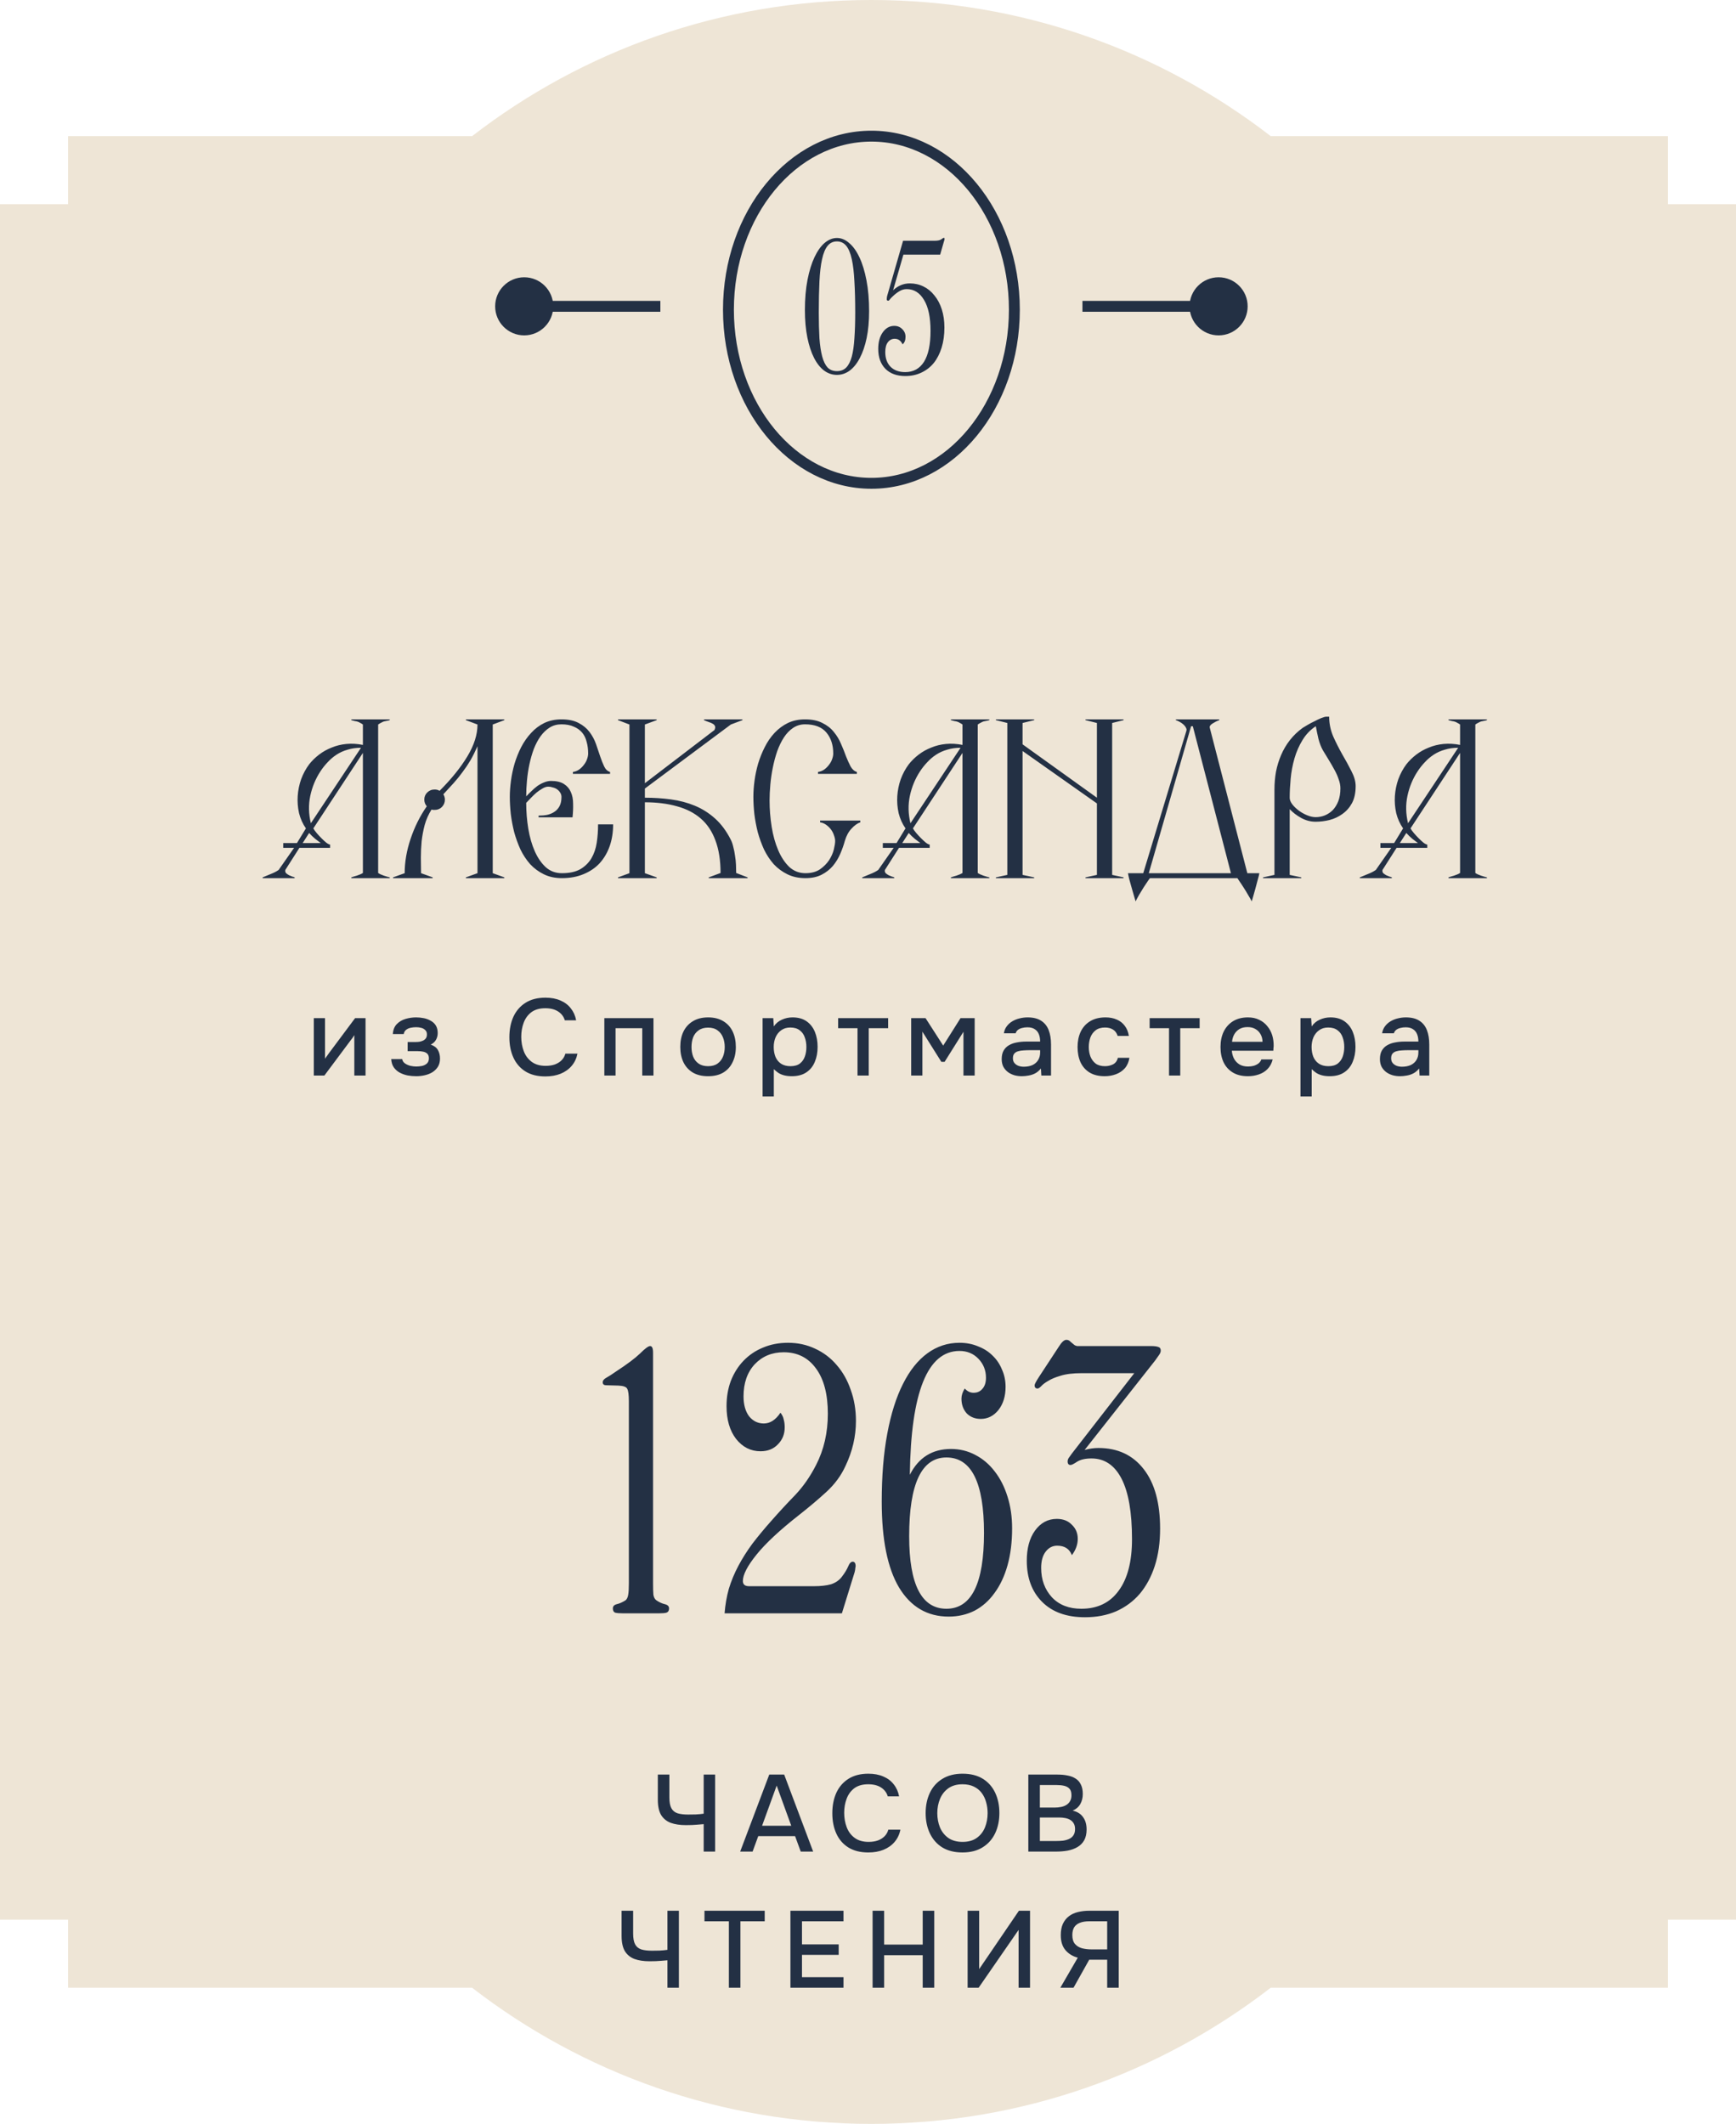 <?xml version="1.0" encoding="UTF-8"?> <svg xmlns="http://www.w3.org/2000/svg" width="255" height="312" viewBox="0 0 255 312" fill="none"><path d="M128 0C150.089 0 170.434 7.462 186.656 20H245V30H255V282H245V292H186.656C170.434 304.538 150.089 312 128 312C105.911 312 85.566 304.538 69.344 292H10V282H0V30H10V20H69.344C85.566 7.462 105.911 0 128 0Z" fill="#EEE5D6"></path><path d="M179 40.733C176.644 40.733 174.733 42.644 174.733 45C174.733 47.356 176.644 49.267 179 49.267C181.356 49.267 183.267 47.356 183.267 45C183.267 42.644 181.356 40.733 179 40.733ZM179 45L179 44.2L159 44.2L159 45L159 45.8L179 45.8L179 45Z" fill="#233044"></path><path d="M77 40.733C74.644 40.733 72.733 42.644 72.733 45C72.733 47.356 74.644 49.267 77 49.267C79.356 49.267 81.267 47.356 81.267 45C81.267 42.644 79.356 40.733 77 40.733ZM97 45L97 44.2L77 44.2L77 45L77 45.8L97 45.8L97 45Z" fill="#233044"></path><ellipse cx="128" cy="45.5" rx="21" ry="25.5" stroke="#233044" stroke-width="1.6"></ellipse><path d="M127.663 45.712C127.663 47.184 127.543 48.496 127.303 49.648C127.063 50.8 126.727 51.784 126.295 52.6C125.879 53.4 125.383 54.016 124.807 54.448C124.231 54.864 123.607 55.072 122.935 55.072C122.263 55.072 121.639 54.864 121.063 54.448C120.487 54.016 119.991 53.392 119.575 52.576C119.159 51.76 118.831 50.76 118.591 49.576C118.351 48.392 118.231 47.048 118.231 45.544C118.231 43.896 118.359 42.416 118.615 41.104C118.871 39.792 119.215 38.68 119.647 37.768C120.079 36.856 120.575 36.16 121.135 35.68C121.711 35.2 122.311 34.96 122.935 34.96C123.575 34.96 124.175 35.208 124.735 35.704C125.311 36.184 125.815 36.888 126.247 37.816C126.679 38.728 127.023 39.856 127.279 41.2C127.535 42.528 127.663 44.032 127.663 45.712ZM125.623 45.904C125.623 44.16 125.583 42.64 125.503 41.344C125.439 40.032 125.311 38.944 125.119 38.08C124.927 37.2 124.655 36.544 124.303 36.112C123.951 35.68 123.495 35.464 122.935 35.464C122.375 35.464 121.919 35.68 121.567 36.112C121.215 36.544 120.943 37.2 120.751 38.08C120.559 38.944 120.431 40.032 120.367 41.344C120.303 42.64 120.271 44.16 120.271 45.904C120.271 47.344 120.303 48.608 120.367 49.696C120.447 50.768 120.583 51.664 120.775 52.384C120.967 53.088 121.231 53.624 121.567 53.992C121.919 54.344 122.375 54.52 122.935 54.52C123.495 54.52 123.951 54.344 124.303 53.992C124.655 53.624 124.927 53.088 125.119 52.384C125.311 51.664 125.439 50.768 125.503 49.696C125.583 48.608 125.623 47.344 125.623 45.904ZM138.748 35.104C138.748 35.168 138.708 35.32 138.628 35.56L138.1 37.408H132.7L131.188 42.64C131.908 41.968 132.724 41.632 133.636 41.632C134.372 41.632 135.044 41.784 135.652 42.088C136.276 42.392 136.812 42.832 137.26 43.408C137.724 43.968 138.084 44.648 138.34 45.448C138.596 46.248 138.724 47.136 138.724 48.112C138.724 49.2 138.588 50.184 138.316 51.064C138.044 51.944 137.66 52.696 137.164 53.32C136.668 53.928 136.06 54.4 135.34 54.736C134.636 55.072 133.852 55.24 132.988 55.24C131.74 55.24 130.764 54.888 130.06 54.184C129.356 53.464 129.004 52.488 129.004 51.256C129.004 50.248 129.228 49.432 129.676 48.808C130.124 48.184 130.684 47.872 131.356 47.872C131.836 47.872 132.228 48.032 132.532 48.352C132.852 48.656 133.012 49.032 133.012 49.48C133.012 49.976 132.868 50.344 132.58 50.584C132.324 50.04 131.94 49.768 131.428 49.768C131.012 49.768 130.676 49.936 130.42 50.272C130.164 50.608 130.036 51.088 130.036 51.712C130.036 52.624 130.292 53.344 130.804 53.872C131.332 54.4 132.052 54.664 132.964 54.664C134.164 54.664 135.084 54.16 135.724 53.152C136.364 52.128 136.684 50.616 136.684 48.616C136.684 46.616 136.364 45.096 135.724 44.056C135.1 43 134.252 42.472 133.18 42.472C132.812 42.472 132.468 42.568 132.148 42.76C131.828 42.936 131.484 43.2 131.116 43.552C130.94 43.712 130.804 43.856 130.708 43.984C130.628 44.112 130.548 44.176 130.468 44.176C130.324 44.176 130.252 44.104 130.252 43.96C130.252 43.896 130.26 43.792 130.276 43.648C130.308 43.488 130.364 43.28 130.444 43.024L132.652 35.368H137.284C137.748 35.368 138.076 35.296 138.268 35.152C138.46 35.008 138.58 34.936 138.628 34.936C138.708 34.936 138.748 34.992 138.748 35.104Z" fill="#233044"></path><path d="M98.278 236.28C98.278 236.6 98.15 236.808 97.894 236.904C97.671 236.968 97.302 237 96.79 237H91.51C90.999 237 90.615 236.968 90.359 236.904C90.135 236.808 90.022 236.6 90.022 236.28C90.022 235.96 90.215 235.752 90.599 235.656C91.014 235.56 91.447 235.368 91.894 235.08C92.087 234.92 92.215 234.648 92.278 234.264C92.343 233.88 92.374 233.32 92.374 232.584V205.848C92.374 204.92 92.294 204.312 92.135 204.024C92.007 203.736 91.575 203.576 90.838 203.544L89.062 203.496C88.71 203.496 88.534 203.352 88.534 203.064C88.534 202.808 88.71 202.584 89.062 202.392C89.415 202.2 89.91 201.88 90.55 201.432C92.118 200.408 93.27 199.544 94.007 198.84C94.743 198.104 95.239 197.736 95.495 197.736C95.782 197.736 95.927 198.056 95.927 198.696V232.584C95.927 233.288 95.942 233.848 95.975 234.264C96.038 234.648 96.183 234.92 96.406 235.08C96.823 235.368 97.239 235.56 97.654 235.656C98.07 235.752 98.278 235.96 98.278 236.28ZM125.729 208.728C125.729 211 125.217 213.208 124.193 215.352C123.553 216.76 122.625 218.024 121.409 219.144C120.225 220.232 118.881 221.368 117.377 222.552C114.561 224.76 112.481 226.696 111.137 228.36C109.793 230.024 109.121 231.32 109.121 232.248C109.121 232.76 109.425 233.016 110.033 233.016H119.537C120.561 233.016 121.409 232.92 122.081 232.728C122.753 232.504 123.281 232.136 123.665 231.624C124.081 231.08 124.385 230.584 124.577 230.136C124.769 229.656 124.993 229.416 125.249 229.416C125.537 229.416 125.681 229.64 125.681 230.088C125.681 230.12 125.665 230.216 125.633 230.376C125.633 230.504 125.601 230.696 125.537 230.952L123.665 237H106.433C106.529 235.752 106.737 234.552 107.057 233.4C107.409 232.248 107.873 231.128 108.449 230.04C109.025 228.952 109.713 227.864 110.513 226.776C111.345 225.688 112.273 224.568 113.297 223.416C114.449 222.104 115.617 220.84 116.801 219.624C117.985 218.376 119.009 216.904 119.873 215.208C121.025 212.968 121.601 210.456 121.601 207.672C121.601 204.824 121.025 202.616 119.873 201.048C118.721 199.448 117.137 198.648 115.121 198.648C113.393 198.648 111.969 199.24 110.849 200.424C109.761 201.608 109.217 203.176 109.217 205.128C109.217 206.344 109.489 207.32 110.033 208.056C110.609 208.76 111.329 209.112 112.193 209.112C113.121 209.112 113.937 208.584 114.641 207.528C114.897 207.848 115.057 208.184 115.121 208.536C115.217 208.856 115.265 209.24 115.265 209.688C115.265 210.68 114.929 211.512 114.257 212.184C113.617 212.856 112.769 213.192 111.713 213.192C110.273 213.192 109.073 212.584 108.113 211.368C107.185 210.152 106.721 208.552 106.721 206.568C106.721 205.224 106.929 203.992 107.345 202.872C107.793 201.72 108.417 200.728 109.217 199.896C110.017 199.064 110.961 198.424 112.049 197.976C113.169 197.496 114.401 197.256 115.745 197.256C117.185 197.256 118.513 197.544 119.729 198.12C120.977 198.696 122.033 199.496 122.897 200.52C123.793 201.544 124.481 202.76 124.961 204.168C125.473 205.576 125.729 207.096 125.729 208.728ZM148.668 224.52C148.668 226.536 148.444 228.344 147.996 229.944C147.548 231.544 146.908 232.904 146.076 234.024C145.276 235.144 144.3 236.008 143.148 236.616C141.996 237.192 140.732 237.48 139.356 237.48C136.22 237.48 133.788 236.056 132.06 233.208C130.364 230.36 129.516 226.152 129.516 220.584C129.516 216.84 129.788 213.512 130.332 210.6C130.876 207.688 131.644 205.256 132.636 203.304C133.628 201.32 134.828 199.816 136.236 198.792C137.644 197.768 139.212 197.256 140.94 197.256C141.932 197.256 142.844 197.432 143.676 197.784C144.508 198.104 145.212 198.552 145.788 199.128C146.396 199.704 146.86 200.392 147.18 201.192C147.532 201.96 147.708 202.808 147.708 203.736C147.708 205.112 147.356 206.248 146.652 207.144C145.948 208.008 145.084 208.44 144.06 208.44C143.228 208.44 142.54 208.168 141.996 207.624C141.484 207.048 141.228 206.328 141.228 205.464C141.228 204.984 141.388 204.488 141.708 203.976C142.092 204.392 142.524 204.6 143.004 204.6C143.548 204.6 143.98 204.408 144.3 204.024C144.652 203.64 144.828 203.096 144.828 202.392C144.828 201.304 144.46 200.376 143.724 199.608C142.988 198.84 142.06 198.456 140.94 198.456C136.236 198.456 133.804 204.52 133.644 216.648C134.924 214.12 136.94 212.856 139.692 212.856C140.972 212.856 142.156 213.144 143.244 213.72C144.364 214.296 145.324 215.112 146.124 216.168C146.924 217.192 147.548 218.424 147.996 219.864C148.444 221.272 148.668 222.824 148.668 224.52ZM144.54 225.192C144.54 217.8 142.7 214.104 139.02 214.104C135.372 214.104 133.548 217.96 133.548 225.672C133.548 232.776 135.372 236.328 139.02 236.328C142.7 236.328 144.54 232.616 144.54 225.192ZM170.503 198.408C170.503 198.6 170.423 198.808 170.263 199.032C170.135 199.224 169.943 199.496 169.687 199.848L159.319 213C160.023 212.808 160.695 212.712 161.335 212.712C164.183 212.712 166.407 213.752 168.007 215.832C169.607 217.88 170.407 220.792 170.407 224.568C170.407 226.584 170.151 228.392 169.639 229.992C169.127 231.592 168.391 232.968 167.431 234.12C166.471 235.24 165.303 236.104 163.927 236.712C162.583 237.288 161.063 237.576 159.367 237.576C156.679 237.576 154.583 236.824 153.079 235.32C151.575 233.816 150.823 231.8 150.823 229.272C150.823 227.448 151.223 225.976 152.023 224.856C152.855 223.704 153.927 223.128 155.239 223.128C156.167 223.128 156.903 223.416 157.447 223.992C158.023 224.536 158.311 225.224 158.311 226.056C158.311 226.888 158.023 227.688 157.447 228.456C157.095 227.528 156.375 227.064 155.287 227.064C154.615 227.064 154.055 227.352 153.607 227.928C153.159 228.504 152.935 229.304 152.935 230.328C152.935 232.056 153.463 233.496 154.519 234.648C155.575 235.768 157.015 236.328 158.839 236.328C161.207 236.328 163.031 235.448 164.311 233.688C165.623 231.928 166.279 229.4 166.279 226.104C166.279 222.168 165.767 219.208 164.743 217.224C163.719 215.24 162.247 214.248 160.327 214.248C159.431 214.248 158.727 214.408 158.215 214.728C157.735 215.048 157.415 215.208 157.255 215.208C156.967 215.208 156.823 215.032 156.823 214.68C156.823 214.52 156.871 214.36 156.967 214.2C157.095 214.008 157.255 213.784 157.447 213.528L166.615 201.72H158.887C157.607 201.72 156.567 201.848 155.767 202.104C154.999 202.328 154.391 202.584 153.943 202.872C153.495 203.128 153.159 203.384 152.935 203.64C152.711 203.864 152.535 203.976 152.407 203.976C152.119 203.976 151.975 203.816 151.975 203.496C151.975 203.336 152.183 202.936 152.599 202.296L155.527 197.832C155.943 197.16 156.311 196.824 156.631 196.824C156.887 196.824 157.095 196.92 157.255 197.112C157.447 197.272 157.639 197.432 157.831 197.592C157.927 197.656 158.055 197.704 158.215 197.736C158.375 197.736 158.551 197.736 158.743 197.736H169.063C169.575 197.736 169.943 197.784 170.167 197.88C170.391 197.944 170.503 198.12 170.503 198.408Z" fill="#233044"></path><path d="M103.364 272V267.968C102.98 268 102.66 268.027 102.404 268.048C102.159 268.069 101.908 268.085 101.652 268.096C101.407 268.107 101.103 268.112 100.74 268.112C99.876 268.112 99.135 268 98.516 267.776C97.908 267.541 97.439 267.157 97.108 266.624C96.788 266.08 96.628 265.333 96.628 264.384V260.688H98.324V264.048C98.324 264.731 98.42 265.253 98.612 265.616C98.804 265.979 99.103 266.229 99.508 266.368C99.924 266.496 100.447 266.56 101.076 266.56C101.396 266.56 101.77 266.555 102.196 266.544C102.634 266.523 103.023 266.485 103.364 266.432V260.688H105.044V272H103.364ZM108.724 272L112.996 260.688H115.188L119.444 272H117.62L116.788 269.728H111.38L110.548 272H108.724ZM111.94 268.208H116.228L114.084 262.304L111.94 268.208ZM127.539 272.128C126.376 272.128 125.4 271.883 124.611 271.392C123.832 270.901 123.245 270.224 122.851 269.36C122.456 268.496 122.259 267.499 122.259 266.368C122.259 265.237 122.456 264.235 122.851 263.36C123.256 262.485 123.848 261.803 124.627 261.312C125.416 260.811 126.392 260.56 127.555 260.56C128.397 260.56 129.133 260.699 129.763 260.976C130.392 261.243 130.899 261.627 131.283 262.128C131.677 262.619 131.939 263.205 132.067 263.888H130.403C130.243 263.344 129.917 262.912 129.427 262.592C128.936 262.272 128.307 262.112 127.539 262.112C126.685 262.112 125.997 262.309 125.475 262.704C124.963 263.099 124.589 263.616 124.355 264.256C124.12 264.885 124.003 265.568 124.003 266.304C124.003 267.061 124.125 267.765 124.371 268.416C124.616 269.067 125.005 269.589 125.539 269.984C126.072 270.379 126.755 270.576 127.587 270.576C128.099 270.576 128.552 270.507 128.947 270.368C129.341 270.219 129.672 270.011 129.939 269.744C130.205 269.467 130.387 269.147 130.483 268.784H132.259C132.12 269.477 131.837 270.075 131.411 270.576C130.984 271.077 130.445 271.461 129.795 271.728C129.144 271.995 128.392 272.128 127.539 272.128ZM141.375 272.128C140.213 272.128 139.226 271.883 138.415 271.392C137.615 270.891 137.007 270.203 136.591 269.328C136.175 268.453 135.967 267.461 135.967 266.352C135.967 265.232 136.175 264.235 136.591 263.36C137.007 262.485 137.621 261.803 138.431 261.312C139.242 260.811 140.229 260.56 141.391 260.56C142.565 260.56 143.551 260.805 144.351 261.296C145.151 261.787 145.759 262.469 146.175 263.344C146.591 264.219 146.799 265.216 146.799 266.336C146.799 267.445 146.591 268.437 146.175 269.312C145.759 270.187 145.146 270.875 144.335 271.376C143.535 271.877 142.549 272.128 141.375 272.128ZM141.391 270.576C142.245 270.576 142.943 270.379 143.487 269.984C144.031 269.589 144.431 269.072 144.687 268.432C144.943 267.792 145.071 267.099 145.071 266.352C145.071 265.787 144.997 265.248 144.847 264.736C144.709 264.224 144.49 263.771 144.191 263.376C143.893 262.981 143.509 262.672 143.039 262.448C142.57 262.224 142.021 262.112 141.391 262.112C140.549 262.112 139.85 262.309 139.295 262.704C138.751 263.099 138.346 263.616 138.079 264.256C137.813 264.896 137.679 265.595 137.679 266.352C137.679 267.099 137.807 267.792 138.063 268.432C138.33 269.072 138.735 269.589 139.279 269.984C139.834 270.379 140.538 270.576 141.391 270.576ZM151.05 272V260.688H155.354C155.898 260.688 156.394 260.736 156.842 260.832C157.3 260.917 157.695 261.072 158.026 261.296C158.356 261.509 158.607 261.803 158.778 262.176C158.959 262.539 159.05 262.997 159.05 263.552C159.05 264.096 158.927 264.587 158.682 265.024C158.436 265.451 158.063 265.771 157.562 265.984C158.234 266.133 158.74 266.448 159.082 266.928C159.434 267.397 159.61 268.005 159.61 268.752C159.61 269.381 159.492 269.909 159.258 270.336C159.023 270.752 158.698 271.083 158.282 271.328C157.866 271.573 157.386 271.749 156.842 271.856C156.308 271.952 155.738 272 155.13 272H151.05ZM152.746 270.448H155.162C155.482 270.448 155.802 270.432 156.122 270.4C156.442 270.357 156.735 270.277 157.002 270.16C157.279 270.043 157.498 269.867 157.658 269.632C157.828 269.397 157.914 269.083 157.914 268.688C157.914 268.357 157.85 268.085 157.722 267.872C157.594 267.648 157.423 267.472 157.21 267.344C156.996 267.216 156.746 267.125 156.458 267.072C156.18 267.019 155.892 266.992 155.594 266.992H152.746V270.448ZM152.746 265.536H154.89C155.252 265.536 155.583 265.504 155.882 265.44C156.191 265.376 156.458 265.269 156.682 265.12C156.906 264.971 157.076 264.784 157.194 264.56C157.322 264.336 157.386 264.059 157.386 263.728C157.386 263.291 157.29 262.971 157.098 262.768C156.906 262.555 156.644 262.411 156.314 262.336C155.994 262.261 155.636 262.224 155.242 262.224H152.746V265.536ZM98.041 292V287.968C97.657 288 97.337 288.027 97.081 288.048C96.836 288.069 96.585 288.085 96.329 288.096C96.084 288.107 95.78 288.112 95.417 288.112C94.553 288.112 93.812 288 93.193 287.776C92.585 287.541 92.116 287.157 91.785 286.624C91.465 286.08 91.305 285.333 91.305 284.384V280.688H93.001V284.048C93.001 284.731 93.097 285.253 93.289 285.616C93.481 285.979 93.78 286.229 94.185 286.368C94.601 286.496 95.124 286.56 95.753 286.56C96.073 286.56 96.447 286.555 96.873 286.544C97.311 286.523 97.7 286.485 98.041 286.432V280.688H99.721V292H98.041ZM107.064 292V282.24H103.48V280.688H112.328V282.24H108.76V292H107.064ZM116.106 292V280.688H123.898V282.24H117.802V285.632H123.194V287.168H117.802V290.448H123.898V292H116.106ZM128.175 292V280.688H129.871V285.664H135.535V280.688H137.231V292H135.535V287.216H129.871V292H128.175ZM142.133 292V280.688H143.829V289.264L149.669 280.688H151.301V292H149.621V283.504L143.749 292H142.133ZM155.753 292L158.313 287.584C157.577 287.392 156.975 287.024 156.505 286.48C156.047 285.936 155.817 285.205 155.817 284.288C155.817 283.627 155.919 283.072 156.121 282.624C156.335 282.165 156.628 281.792 157.001 281.504C157.375 281.216 157.823 281.008 158.345 280.88C158.868 280.752 159.439 280.688 160.057 280.688H164.329V292H162.633V287.888H159.993L157.689 292H155.753ZM160.345 286.368H162.633V282.24H159.993C159.439 282.24 158.98 282.315 158.617 282.464C158.255 282.603 157.977 282.821 157.785 283.12C157.604 283.419 157.513 283.803 157.513 284.272C157.513 284.837 157.647 285.275 157.913 285.584C158.18 285.883 158.527 286.091 158.953 286.208C159.391 286.315 159.855 286.368 160.345 286.368Z" fill="#233044"></path><path d="M57.254 129H51.598V128.888C51.803 128.813 52.074 128.729 52.41 128.636C52.764 128.524 53.063 128.393 53.306 128.244V110.604L46.026 121.692C46.138 121.897 46.306 122.131 46.53 122.392C46.754 122.653 46.987 122.905 47.23 123.148C47.472 123.391 47.706 123.605 47.93 123.792C48.154 123.96 48.34 124.053 48.49 124.072V124.548H43.982L41.91 127.796C41.872 127.983 41.91 128.141 42.022 128.272C42.152 128.384 42.302 128.487 42.47 128.58C42.638 128.655 42.796 128.72 42.946 128.776C43.114 128.813 43.226 128.851 43.282 128.888V129H38.578V128.888C38.876 128.757 39.259 128.599 39.726 128.412C40.211 128.225 40.612 128.02 40.93 127.796L43.198 124.548H41.602V123.848H43.618L44.934 121.692C44.467 121.02 44.131 120.273 43.926 119.452C43.739 118.612 43.674 117.772 43.73 116.932C43.786 116.092 43.954 115.271 44.234 114.468C44.532 113.665 44.924 112.937 45.41 112.284C45.82 111.761 46.306 111.285 46.866 110.856C47.426 110.427 48.042 110.081 48.714 109.82C49.386 109.54 50.104 109.363 50.87 109.288C51.654 109.213 52.466 109.26 53.306 109.428V106.432C53.156 106.32 53.016 106.236 52.886 106.18C52.774 106.105 52.652 106.049 52.522 106.012C52.41 105.975 52.279 105.947 52.13 105.928C51.98 105.891 51.803 105.844 51.598 105.788V105.676H57.254V105.788C57.067 105.844 56.908 105.881 56.778 105.9C56.647 105.919 56.516 105.947 56.386 105.984C56.274 106.021 56.152 106.077 56.022 106.152C55.891 106.208 55.732 106.301 55.546 106.432V128.244C55.77 128.393 56.05 128.524 56.386 128.636C56.722 128.748 57.011 128.832 57.254 128.888V129ZM53.026 109.848C52.316 109.848 51.663 109.941 51.066 110.128C50.468 110.296 49.927 110.539 49.442 110.856C48.956 111.173 48.518 111.547 48.126 111.976C47.734 112.387 47.379 112.835 47.062 113.32C46.352 114.403 45.858 115.597 45.578 116.904C45.298 118.211 45.326 119.555 45.662 120.936L53.026 109.848ZM47.118 123.848C46.912 123.699 46.642 123.493 46.306 123.232C45.97 122.952 45.671 122.663 45.41 122.364L44.458 123.848H47.118ZM74.086 129H68.43V128.888L70.138 128.272V109.624C69.802 110.389 69.457 111.08 69.102 111.696C68.748 112.293 68.365 112.863 67.954 113.404C67.562 113.945 67.133 114.477 66.666 115C66.2 115.523 65.686 116.083 65.126 116.68C65.276 116.941 65.35 117.203 65.35 117.464C65.35 117.893 65.201 118.257 64.902 118.556C64.622 118.836 64.268 118.976 63.838 118.976C63.745 118.976 63.661 118.976 63.586 118.976C63.53 118.957 63.465 118.939 63.39 118.92C62.942 119.629 62.606 120.385 62.382 121.188C62.177 121.972 62.028 122.765 61.934 123.568C61.86 124.371 61.822 125.173 61.822 125.976C61.841 126.779 61.85 127.544 61.85 128.272L63.558 128.888V129H57.734V128.888L59.442 128.272C59.442 126.629 59.732 124.949 60.31 123.232C60.889 121.496 61.682 119.9 62.69 118.444C62.448 118.164 62.326 117.837 62.326 117.464C62.326 117.053 62.466 116.708 62.746 116.428C63.045 116.129 63.409 115.98 63.838 115.98C64.137 115.98 64.38 116.045 64.566 116.176C66.302 114.44 67.665 112.751 68.654 111.108C69.644 109.465 70.138 107.907 70.138 106.432L68.43 105.788V105.676H74.086V105.788L72.378 106.432V128.272L74.086 128.888V129ZM90.062 121.104C90.062 122.261 89.894 123.325 89.558 124.296C89.222 125.248 88.737 126.079 88.102 126.788C87.468 127.479 86.674 128.02 85.722 128.412C84.789 128.804 83.725 129 82.53 129C81.541 129 80.663 128.813 79.898 128.44C79.133 128.067 78.461 127.572 77.882 126.956C77.322 126.321 76.846 125.603 76.454 124.8C76.081 123.979 75.773 123.129 75.53 122.252C75.306 121.356 75.138 120.46 75.026 119.564C74.933 118.668 74.886 117.828 74.886 117.044C74.886 116.316 74.942 115.532 75.054 114.692C75.166 113.852 75.344 113.012 75.586 112.172C75.847 111.313 76.174 110.501 76.566 109.736C76.977 108.952 77.462 108.261 78.022 107.664C78.582 107.048 79.226 106.563 79.954 106.208C80.701 105.853 81.541 105.676 82.474 105.676C83.501 105.676 84.341 105.853 84.994 106.208C85.647 106.544 86.18 106.983 86.59 107.524C87.001 108.065 87.318 108.653 87.542 109.288C87.766 109.923 87.972 110.529 88.158 111.108C88.345 111.668 88.541 112.163 88.746 112.592C88.951 113.021 89.241 113.292 89.614 113.404V113.684H84.154V113.404C84.509 113.348 84.817 113.227 85.078 113.04C85.358 112.835 85.591 112.601 85.778 112.34C85.984 112.079 86.133 111.808 86.226 111.528C86.338 111.229 86.394 110.949 86.394 110.688C86.394 110.072 86.32 109.503 86.17 108.98C86.04 108.439 85.816 107.981 85.498 107.608C85.181 107.235 84.77 106.945 84.266 106.74C83.781 106.516 83.183 106.404 82.474 106.404C81.821 106.404 81.242 106.563 80.738 106.88C80.234 107.197 79.786 107.627 79.394 108.168C79.021 108.691 78.694 109.307 78.414 110.016C78.153 110.725 77.938 111.472 77.77 112.256C77.602 113.04 77.481 113.843 77.406 114.664C77.332 115.467 77.294 116.241 77.294 116.988C77.518 116.745 77.77 116.493 78.05 116.232C78.33 115.952 78.62 115.7 78.918 115.476C79.236 115.252 79.562 115.075 79.898 114.944C80.253 114.795 80.598 114.72 80.934 114.72C81.737 114.72 82.371 114.869 82.838 115.168C83.305 115.467 83.641 115.859 83.846 116.344C84.07 116.829 84.182 117.399 84.182 118.052C84.201 118.705 84.173 119.377 84.098 120.068H79.114V119.816C79.562 119.816 79.982 119.779 80.374 119.704C80.785 119.611 81.139 119.461 81.438 119.256C81.755 119.051 82.007 118.771 82.194 118.416C82.381 118.061 82.474 117.613 82.474 117.072C82.474 116.829 82.409 116.615 82.278 116.428C82.166 116.241 82.017 116.083 81.83 115.952C81.644 115.821 81.429 115.728 81.186 115.672C80.962 115.597 80.748 115.56 80.542 115.56C80.262 115.56 79.973 115.653 79.674 115.84C79.376 116.008 79.077 116.213 78.778 116.456C78.498 116.699 78.228 116.96 77.966 117.24C77.705 117.52 77.481 117.753 77.294 117.94C77.294 119.228 77.397 120.497 77.602 121.748C77.808 122.98 78.125 124.081 78.554 125.052C78.984 126.023 79.525 126.807 80.178 127.404C80.832 127.983 81.615 128.272 82.53 128.272C83.65 128.272 84.555 128.076 85.246 127.684C85.937 127.273 86.478 126.741 86.87 126.088C87.262 125.416 87.523 124.651 87.654 123.792C87.785 122.933 87.85 122.037 87.85 121.104H90.062ZM109.817 129H104.105V128.888L105.841 128.244C105.841 126.377 105.589 124.781 105.085 123.456C104.599 122.131 103.881 121.057 102.929 120.236C101.977 119.415 100.81 118.817 99.429 118.444C98.047 118.052 96.479 117.856 94.725 117.856V128.272L96.461 128.888V129H90.777V128.888L92.457 128.272V106.432L90.777 105.788V105.676H96.461V105.788L94.725 106.432V115.056L104.945 107.244C105.057 107.001 105.085 106.815 105.029 106.684C104.973 106.535 104.861 106.413 104.693 106.32C104.543 106.227 104.347 106.143 104.105 106.068C103.881 105.993 103.647 105.9 103.405 105.788V105.676H109.061V105.788L107.353 106.432L94.725 115.84V117.184C96.05 117.184 97.329 117.268 98.561 117.436C99.811 117.604 100.978 117.912 102.061 118.36C103.143 118.808 104.133 119.433 105.029 120.236C105.925 121.039 106.69 122.065 107.325 123.316C107.493 123.633 107.623 124.007 107.717 124.436C107.829 124.847 107.913 125.276 107.969 125.724C108.043 126.153 108.09 126.592 108.109 127.04C108.127 127.469 108.137 127.871 108.137 128.244L109.817 128.888V129ZM126.371 120.796C125.942 120.945 125.512 121.253 125.083 121.72C124.654 122.168 124.327 122.765 124.103 123.512C123.935 124.128 123.711 124.763 123.431 125.416C123.151 126.069 122.787 126.667 122.339 127.208C121.891 127.731 121.34 128.16 120.687 128.496C120.034 128.832 119.24 129 118.307 129C117.318 129 116.44 128.813 115.675 128.44C114.91 128.067 114.238 127.572 113.659 126.956C113.099 126.321 112.623 125.603 112.231 124.8C111.858 123.979 111.55 123.129 111.307 122.252C111.083 121.356 110.915 120.46 110.803 119.564C110.71 118.668 110.663 117.828 110.663 117.044C110.663 116.316 110.719 115.532 110.831 114.692C110.943 113.852 111.12 113.012 111.363 112.172C111.624 111.313 111.951 110.501 112.343 109.736C112.735 108.952 113.211 108.261 113.771 107.664C114.35 107.048 115.003 106.563 115.731 106.208C116.478 105.853 117.318 105.676 118.251 105.676C119.278 105.676 120.127 105.853 120.799 106.208C121.49 106.544 122.05 106.983 122.479 107.524C122.927 108.065 123.282 108.653 123.543 109.288C123.823 109.923 124.066 110.529 124.271 111.108C124.495 111.668 124.719 112.163 124.943 112.592C125.186 113.021 125.494 113.292 125.867 113.404V113.684H120.155V113.404C120.51 113.348 120.818 113.227 121.079 113.04C121.359 112.835 121.592 112.601 121.779 112.34C121.984 112.079 122.134 111.808 122.227 111.528C122.339 111.229 122.395 110.949 122.395 110.688C122.395 109.437 122.059 108.411 121.387 107.608C120.715 106.805 119.67 106.404 118.251 106.404C117.598 106.404 117.01 106.581 116.487 106.936C115.983 107.272 115.535 107.739 115.143 108.336C114.77 108.915 114.443 109.587 114.163 110.352C113.902 111.117 113.687 111.92 113.519 112.76C113.351 113.581 113.23 114.412 113.155 115.252C113.08 116.092 113.043 116.876 113.043 117.604C113.043 118.892 113.146 120.18 113.351 121.468C113.556 122.737 113.874 123.876 114.303 124.884C114.732 125.892 115.274 126.713 115.927 127.348C116.599 127.964 117.392 128.272 118.307 128.272C119.166 128.272 119.875 128.085 120.435 127.712C120.995 127.32 121.443 126.872 121.779 126.368C122.115 125.845 122.348 125.323 122.479 124.8C122.61 124.259 122.675 123.839 122.675 123.54C122.675 123.297 122.619 123.027 122.507 122.728C122.414 122.429 122.274 122.149 122.087 121.888C121.9 121.627 121.667 121.393 121.387 121.188C121.107 120.983 120.799 120.852 120.463 120.796V120.544H126.371V120.796ZM145.328 129H139.672V128.888C139.877 128.813 140.148 128.729 140.484 128.636C140.838 128.524 141.137 128.393 141.38 128.244V110.604L134.1 121.692C134.212 121.897 134.38 122.131 134.604 122.392C134.828 122.653 135.061 122.905 135.304 123.148C135.546 123.391 135.78 123.605 136.004 123.792C136.228 123.96 136.414 124.053 136.564 124.072V124.548H132.056L129.984 127.796C129.946 127.983 129.984 128.141 130.096 128.272C130.226 128.384 130.376 128.487 130.544 128.58C130.712 128.655 130.87 128.72 131.02 128.776C131.188 128.813 131.3 128.851 131.356 128.888V129H126.652V128.888C126.95 128.757 127.333 128.599 127.8 128.412C128.285 128.225 128.686 128.02 129.004 127.796L131.272 124.548H129.676V123.848H131.692L133.008 121.692C132.541 121.02 132.205 120.273 132 119.452C131.813 118.612 131.748 117.772 131.804 116.932C131.86 116.092 132.028 115.271 132.308 114.468C132.606 113.665 132.998 112.937 133.484 112.284C133.894 111.761 134.38 111.285 134.94 110.856C135.5 110.427 136.116 110.081 136.788 109.82C137.46 109.54 138.178 109.363 138.944 109.288C139.728 109.213 140.54 109.26 141.38 109.428V106.432C141.23 106.32 141.09 106.236 140.96 106.18C140.848 106.105 140.726 106.049 140.596 106.012C140.484 105.975 140.353 105.947 140.204 105.928C140.054 105.891 139.877 105.844 139.672 105.788V105.676H145.328V105.788C145.141 105.844 144.982 105.881 144.852 105.9C144.721 105.919 144.59 105.947 144.46 105.984C144.348 106.021 144.226 106.077 144.096 106.152C143.965 106.208 143.806 106.301 143.62 106.432V128.244C143.844 128.393 144.124 128.524 144.46 128.636C144.796 128.748 145.085 128.832 145.328 128.888V129ZM141.1 109.848C140.39 109.848 139.737 109.941 139.14 110.128C138.542 110.296 138.001 110.539 137.516 110.856C137.03 111.173 136.592 111.547 136.2 111.976C135.808 112.387 135.453 112.835 135.136 113.32C134.426 114.403 133.932 115.597 133.652 116.904C133.372 118.211 133.4 119.555 133.736 120.936L141.1 109.848ZM135.192 123.848C134.986 123.699 134.716 123.493 134.38 123.232C134.044 122.952 133.745 122.663 133.484 122.364L132.532 123.848H135.192ZM165.045 129H159.445V128.888L161.125 128.524V118.024L150.205 110.324V128.524L151.913 128.888V129H146.285V128.888L147.965 128.524V106.208L146.285 105.788V105.676H151.913V105.788L150.205 106.208V109.344L161.125 117.184V106.208L159.445 105.788V105.676H165.045V105.788L163.365 106.208V128.524L165.045 128.888V129ZM184.983 128.272C184.965 128.44 184.89 128.748 184.759 129.196C184.647 129.644 184.526 130.101 184.395 130.568C184.265 131.053 184.143 131.483 184.031 131.856C183.919 132.229 183.863 132.416 183.863 132.416C183.751 132.173 183.574 131.856 183.331 131.464C183.107 131.072 182.874 130.689 182.631 130.316C182.407 129.961 182.202 129.653 182.015 129.392C181.847 129.131 181.763 129 181.763 129H168.911C168.911 129 168.818 129.131 168.631 129.392C168.463 129.653 168.258 129.961 168.015 130.316C167.791 130.689 167.558 131.072 167.315 131.464C167.091 131.856 166.923 132.173 166.811 132.416C166.811 132.416 166.755 132.229 166.643 131.856C166.531 131.501 166.41 131.081 166.279 130.596C166.149 130.129 166.018 129.663 165.887 129.196C165.775 128.748 165.71 128.44 165.691 128.272H167.931L174.259 107.384C174.315 107.216 174.297 107.057 174.203 106.908C174.129 106.74 174.007 106.581 173.839 106.432C173.671 106.283 173.485 106.152 173.279 106.04C173.074 105.928 172.887 105.844 172.719 105.788V105.676H179.103V105.788C178.749 105.919 178.413 106.087 178.095 106.292C177.778 106.497 177.647 106.703 177.703 106.908L183.219 128.272H184.983ZM180.811 128.272L175.211 106.684H174.959L168.743 128.272H180.811ZM199.131 115.476C199.131 116.465 198.954 117.296 198.599 117.968C198.244 118.621 197.778 119.153 197.199 119.564C196.639 119.975 196.004 120.273 195.295 120.46C194.604 120.628 193.923 120.712 193.251 120.712C192.504 120.712 191.795 120.525 191.123 120.152C190.451 119.779 189.891 119.349 189.443 118.864V128.524L191.151 128.888V129H185.523V128.888L187.203 128.524V115.98C187.203 115.103 187.278 114.235 187.427 113.376C187.595 112.517 187.847 111.696 188.183 110.912C188.519 110.128 188.948 109.4 189.471 108.728C190.012 108.037 190.647 107.431 191.375 106.908C191.524 106.815 191.758 106.675 192.075 106.488C192.392 106.301 192.728 106.124 193.083 105.956C193.438 105.769 193.774 105.611 194.091 105.48C194.427 105.349 194.67 105.284 194.819 105.284H195.239C195.239 106.273 195.435 107.235 195.827 108.168C196.238 109.083 196.686 109.969 197.171 110.828C197.675 111.687 198.123 112.508 198.515 113.292C198.926 114.076 199.131 114.804 199.131 115.476ZM196.891 115.812C196.891 115.383 196.807 114.944 196.639 114.496C196.49 114.029 196.284 113.563 196.023 113.096C195.762 112.611 195.482 112.125 195.183 111.64C194.884 111.155 194.595 110.679 194.315 110.212C194.054 109.745 193.839 109.195 193.671 108.56C193.522 107.907 193.391 107.281 193.279 106.684C192.476 107.207 191.823 107.888 191.319 108.728C190.815 109.549 190.423 110.445 190.143 111.416C189.863 112.387 189.676 113.385 189.583 114.412C189.49 115.42 189.443 116.353 189.443 117.212C189.443 117.492 189.564 117.8 189.807 118.136C190.068 118.472 190.386 118.78 190.759 119.06C191.132 119.34 191.543 119.573 191.991 119.76C192.439 119.947 192.859 120.04 193.251 120.04C193.718 120.04 194.166 119.956 194.595 119.788C195.043 119.601 195.435 119.34 195.771 119.004C196.107 118.649 196.378 118.211 196.583 117.688C196.788 117.147 196.891 116.521 196.891 115.812ZM218.418 129H212.762V128.888C212.967 128.813 213.238 128.729 213.574 128.636C213.928 128.524 214.227 128.393 214.47 128.244V110.604L207.19 121.692C207.302 121.897 207.47 122.131 207.694 122.392C207.918 122.653 208.151 122.905 208.394 123.148C208.636 123.391 208.87 123.605 209.094 123.792C209.318 123.96 209.504 124.053 209.654 124.072V124.548H205.146L203.074 127.796C203.036 127.983 203.074 128.141 203.186 128.272C203.316 128.384 203.466 128.487 203.634 128.58C203.802 128.655 203.96 128.72 204.11 128.776C204.278 128.813 204.39 128.851 204.446 128.888V129H199.742V128.888C200.04 128.757 200.423 128.599 200.89 128.412C201.375 128.225 201.776 128.02 202.094 127.796L204.362 124.548H202.766V123.848H204.782L206.098 121.692C205.631 121.02 205.295 120.273 205.09 119.452C204.903 118.612 204.838 117.772 204.894 116.932C204.95 116.092 205.118 115.271 205.398 114.468C205.696 113.665 206.088 112.937 206.574 112.284C206.984 111.761 207.47 111.285 208.03 110.856C208.59 110.427 209.206 110.081 209.878 109.82C210.55 109.54 211.268 109.363 212.034 109.288C212.818 109.213 213.63 109.26 214.47 109.428V106.432C214.32 106.32 214.18 106.236 214.05 106.18C213.938 106.105 213.816 106.049 213.686 106.012C213.574 105.975 213.443 105.947 213.294 105.928C213.144 105.891 212.967 105.844 212.762 105.788V105.676H218.418V105.788C218.231 105.844 218.072 105.881 217.942 105.9C217.811 105.919 217.68 105.947 217.55 105.984C217.438 106.021 217.316 106.077 217.186 106.152C217.055 106.208 216.896 106.301 216.71 106.432V128.244C216.934 128.393 217.214 128.524 217.55 128.636C217.886 128.748 218.175 128.832 218.418 128.888V129ZM214.19 109.848C213.48 109.848 212.827 109.941 212.23 110.128C211.632 110.296 211.091 110.539 210.606 110.856C210.12 111.173 209.682 111.547 209.29 111.976C208.898 112.387 208.543 112.835 208.226 113.32C207.516 114.403 207.022 115.597 206.742 116.904C206.462 118.211 206.49 119.555 206.826 120.936L214.19 109.848ZM208.282 123.848C208.076 123.699 207.806 123.493 207.47 123.232C207.134 122.952 206.835 122.663 206.574 122.364L205.622 123.848H208.282Z" fill="#233044"></path><path d="M46.094 158V149.568H47.742V155.536C47.816 155.408 47.912 155.269 48.03 155.12C48.147 154.96 48.238 154.832 48.302 154.736L52.158 149.568H53.694V158H52.046V152.064C51.96 152.203 51.87 152.341 51.774 152.48C51.678 152.608 51.587 152.725 51.502 152.832L47.646 158H46.094ZM61.143 158.096C60.716 158.096 60.295 158.059 59.879 157.984C59.463 157.899 59.074 157.76 58.711 157.568C58.359 157.376 58.071 157.12 57.847 156.8C57.623 156.48 57.495 156.075 57.463 155.584H59.079C59.122 155.851 59.26 156.064 59.495 156.224C59.73 156.384 59.996 156.501 60.295 156.576C60.594 156.64 60.871 156.672 61.127 156.672C61.404 156.672 61.687 156.645 61.975 156.592C62.263 156.528 62.503 156.411 62.695 156.24C62.898 156.059 62.999 155.803 62.999 155.472C62.999 155.173 62.924 154.949 62.775 154.8C62.626 154.651 62.428 154.549 62.183 154.496C61.938 154.443 61.666 154.416 61.367 154.416H59.879V153.072H61.079C61.282 153.072 61.479 153.056 61.671 153.024C61.863 152.981 62.034 152.923 62.183 152.848C62.343 152.763 62.471 152.651 62.567 152.512C62.663 152.363 62.711 152.176 62.711 151.952C62.711 151.685 62.631 151.477 62.471 151.328C62.322 151.168 62.124 151.056 61.879 150.992C61.634 150.928 61.383 150.896 61.127 150.896C60.871 150.896 60.61 150.923 60.343 150.976C60.076 151.029 59.847 151.131 59.655 151.28C59.463 151.429 59.346 151.637 59.303 151.904H57.703C57.746 151.285 57.938 150.8 58.279 150.448C58.631 150.085 59.063 149.829 59.575 149.68C60.087 149.531 60.599 149.456 61.111 149.456C61.495 149.456 61.874 149.493 62.247 149.568C62.62 149.643 62.962 149.771 63.271 149.952C63.591 150.123 63.842 150.357 64.023 150.656C64.204 150.955 64.295 151.323 64.295 151.76C64.295 152.123 64.21 152.453 64.039 152.752C63.879 153.04 63.623 153.275 63.271 153.456C63.772 153.627 64.124 153.893 64.327 154.256C64.53 154.608 64.631 155.024 64.631 155.504C64.631 155.973 64.53 156.373 64.327 156.704C64.124 157.024 63.858 157.291 63.527 157.504C63.196 157.707 62.823 157.856 62.407 157.952C61.991 158.048 61.57 158.096 61.143 158.096ZM80.102 158.128C78.939 158.128 77.963 157.883 77.174 157.392C76.395 156.901 75.809 156.224 75.414 155.36C75.019 154.496 74.822 153.499 74.822 152.368C74.822 151.237 75.019 150.235 75.414 149.36C75.82 148.485 76.412 147.803 77.19 147.312C77.98 146.811 78.956 146.56 80.118 146.56C80.961 146.56 81.697 146.699 82.326 146.976C82.956 147.243 83.462 147.627 83.846 148.128C84.241 148.619 84.502 149.205 84.63 149.888H82.966C82.806 149.344 82.481 148.912 81.99 148.592C81.499 148.272 80.87 148.112 80.102 148.112C79.249 148.112 78.561 148.309 78.038 148.704C77.526 149.099 77.153 149.616 76.918 150.256C76.683 150.885 76.566 151.568 76.566 152.304C76.566 153.061 76.689 153.765 76.934 154.416C77.18 155.067 77.569 155.589 78.102 155.984C78.635 156.379 79.318 156.576 80.15 156.576C80.662 156.576 81.115 156.507 81.51 156.368C81.905 156.219 82.236 156.011 82.502 155.744C82.769 155.467 82.95 155.147 83.046 154.784H84.822C84.683 155.477 84.401 156.075 83.974 156.576C83.547 157.077 83.009 157.461 82.358 157.728C81.707 157.995 80.956 158.128 80.102 158.128ZM88.772 158V149.568H95.988V158H94.34V151.04H90.42V158H88.772ZM104.007 158.096C103.132 158.096 102.391 157.92 101.783 157.568C101.175 157.205 100.711 156.699 100.391 156.048C100.081 155.397 99.927 154.645 99.927 153.792C99.927 152.928 100.081 152.176 100.391 151.536C100.711 150.885 101.175 150.379 101.783 150.016C102.391 149.643 103.137 149.456 104.023 149.456C104.897 149.456 105.639 149.643 106.247 150.016C106.855 150.379 107.313 150.885 107.623 151.536C107.932 152.187 108.087 152.944 108.087 153.808C108.087 154.651 107.927 155.397 107.607 156.048C107.297 156.699 106.839 157.205 106.231 157.568C105.633 157.92 104.892 158.096 104.007 158.096ZM104.007 156.624C104.583 156.624 105.047 156.496 105.399 156.24C105.761 155.984 106.028 155.643 106.199 155.216C106.369 154.789 106.455 154.32 106.455 153.808C106.455 153.296 106.369 152.827 106.199 152.4C106.028 151.963 105.761 151.616 105.399 151.36C105.047 151.093 104.583 150.96 104.007 150.96C103.441 150.96 102.977 151.093 102.615 151.36C102.252 151.616 101.985 151.957 101.815 152.384C101.655 152.811 101.575 153.285 101.575 153.808C101.575 154.32 101.655 154.789 101.815 155.216C101.985 155.643 102.252 155.984 102.615 156.24C102.977 156.496 103.441 156.624 104.007 156.624ZM112.018 161.072V149.568H113.586L113.666 150.784C113.965 150.336 114.359 150.005 114.85 149.792C115.341 149.568 115.863 149.456 116.418 149.456C117.25 149.456 117.938 149.648 118.482 150.032C119.026 150.416 119.431 150.933 119.698 151.584C119.965 152.235 120.098 152.971 120.098 153.792C120.098 154.613 119.959 155.349 119.682 156C119.415 156.651 118.999 157.163 118.434 157.536C117.879 157.909 117.17 158.096 116.306 158.096C115.89 158.096 115.517 158.053 115.186 157.968C114.855 157.883 114.567 157.76 114.322 157.6C114.077 157.429 113.858 157.248 113.666 157.056V161.072H112.018ZM116.114 156.624C116.69 156.624 117.149 156.496 117.49 156.24C117.831 155.973 118.077 155.627 118.226 155.2C118.375 154.773 118.45 154.309 118.45 153.808C118.45 153.285 118.37 152.811 118.21 152.384C118.061 151.947 117.81 151.6 117.458 151.344C117.117 151.077 116.658 150.944 116.082 150.944C115.559 150.944 115.117 151.077 114.754 151.344C114.391 151.6 114.114 151.947 113.922 152.384C113.741 152.821 113.65 153.296 113.65 153.808C113.65 154.331 113.735 154.811 113.906 155.248C114.087 155.675 114.359 156.011 114.722 156.256C115.095 156.501 115.559 156.624 116.114 156.624ZM125.961 158V151.04H123.113V149.568H130.457V151.04H127.609V158H125.961ZM133.842 158V149.568H135.954L138.546 153.6L141.09 149.568H143.17V158H141.522V151.568L138.754 155.984H138.274L135.49 151.552V158H133.842ZM150.082 158.096C149.708 158.096 149.346 158.048 148.994 157.952C148.642 157.845 148.327 157.691 148.05 157.488C147.772 157.275 147.548 157.013 147.378 156.704C147.218 156.384 147.138 156.011 147.138 155.584C147.138 155.072 147.234 154.651 147.426 154.32C147.628 153.979 147.895 153.717 148.226 153.536C148.556 153.344 148.935 153.211 149.362 153.136C149.799 153.051 150.252 153.008 150.722 153.008H152.786C152.786 152.592 152.722 152.229 152.594 151.92C152.466 151.6 152.263 151.355 151.986 151.184C151.719 151.003 151.362 150.912 150.914 150.912C150.647 150.912 150.391 150.944 150.146 151.008C149.911 151.061 149.708 151.152 149.538 151.28C149.367 151.408 149.25 151.579 149.186 151.792H147.458C147.522 151.387 147.666 151.04 147.89 150.752C148.114 150.453 148.391 150.208 148.722 150.016C149.052 149.824 149.404 149.685 149.778 149.6C150.162 149.504 150.551 149.456 150.946 149.456C151.756 149.456 152.412 149.616 152.914 149.936C153.426 150.256 153.799 150.715 154.034 151.312C154.268 151.909 154.386 152.619 154.386 153.44V158H152.962L152.898 156.96C152.652 157.269 152.37 157.509 152.05 157.68C151.74 157.84 151.415 157.947 151.074 158C150.732 158.064 150.402 158.096 150.082 158.096ZM150.37 156.704C150.86 156.704 151.287 156.624 151.65 156.464C152.012 156.293 152.29 156.053 152.482 155.744C152.684 155.424 152.786 155.045 152.786 154.608V154.272H151.282C150.972 154.272 150.668 154.283 150.37 154.304C150.071 154.315 149.799 154.357 149.554 154.432C149.319 154.496 149.132 154.608 148.994 154.768C148.855 154.928 148.786 155.157 148.786 155.456C148.786 155.744 148.86 155.979 149.01 156.16C149.159 156.341 149.356 156.48 149.602 156.576C149.847 156.661 150.103 156.704 150.37 156.704ZM162.267 158.096C161.382 158.096 160.64 157.915 160.043 157.552C159.456 157.189 159.014 156.688 158.715 156.048C158.427 155.397 158.283 154.651 158.283 153.808C158.283 152.976 158.432 152.235 158.731 151.584C159.04 150.923 159.499 150.405 160.107 150.032C160.726 149.648 161.488 149.456 162.395 149.456C163.014 149.456 163.563 149.563 164.043 149.776C164.523 149.979 164.912 150.283 165.211 150.688C165.52 151.083 165.723 151.579 165.819 152.176H164.171C164.032 151.739 163.798 151.424 163.467 151.232C163.147 151.04 162.768 150.944 162.331 150.944C161.744 150.944 161.275 151.083 160.923 151.36C160.571 151.637 160.315 151.995 160.155 152.432C160.006 152.869 159.931 153.328 159.931 153.808C159.931 154.309 160.011 154.773 160.171 155.2C160.342 155.627 160.598 155.973 160.939 156.24C161.291 156.496 161.75 156.624 162.315 156.624C162.742 156.624 163.136 156.533 163.499 156.352C163.862 156.16 164.096 155.84 164.203 155.392H165.899C165.803 156.011 165.579 156.523 165.227 156.928C164.875 157.323 164.438 157.616 163.915 157.808C163.403 158 162.854 158.096 162.267 158.096ZM171.718 158V151.04H168.87V149.568H176.214V151.04H173.366V158H171.718ZM183.311 158.096C182.425 158.096 181.684 157.915 181.087 157.552C180.489 157.189 180.036 156.688 179.727 156.048C179.428 155.397 179.279 154.651 179.279 153.808C179.279 152.955 179.433 152.203 179.743 151.552C180.063 150.901 180.521 150.389 181.119 150.016C181.727 149.643 182.457 149.456 183.311 149.456C183.94 149.456 184.489 149.573 184.959 149.808C185.439 150.032 185.839 150.347 186.159 150.752C186.489 151.147 186.729 151.595 186.879 152.096C187.028 152.597 187.097 153.125 187.087 153.68C187.076 153.797 187.065 153.909 187.055 154.016C187.055 154.123 187.049 154.235 187.039 154.352H180.943C180.975 154.779 181.081 155.168 181.263 155.52C181.455 155.872 181.721 156.155 182.063 156.368C182.404 156.571 182.825 156.672 183.327 156.672C183.604 156.672 183.871 156.64 184.127 156.576C184.393 156.501 184.628 156.389 184.831 156.24C185.044 156.08 185.193 155.877 185.279 155.632H186.943C186.804 156.197 186.553 156.667 186.191 157.04C185.839 157.403 185.407 157.669 184.895 157.84C184.393 158.011 183.865 158.096 183.311 158.096ZM180.975 153.04H185.455C185.444 152.624 185.348 152.256 185.167 151.936C184.985 151.605 184.735 151.349 184.415 151.168C184.095 150.976 183.711 150.88 183.263 150.88C182.772 150.88 182.361 150.981 182.031 151.184C181.711 151.387 181.46 151.653 181.279 151.984C181.108 152.304 181.007 152.656 180.975 153.04ZM191.026 161.072V149.568H192.594L192.674 150.784C192.973 150.336 193.367 150.005 193.858 149.792C194.349 149.568 194.871 149.456 195.426 149.456C196.258 149.456 196.946 149.648 197.49 150.032C198.034 150.416 198.439 150.933 198.706 151.584C198.973 152.235 199.106 152.971 199.106 153.792C199.106 154.613 198.967 155.349 198.69 156C198.423 156.651 198.007 157.163 197.442 157.536C196.887 157.909 196.178 158.096 195.314 158.096C194.898 158.096 194.525 158.053 194.194 157.968C193.863 157.883 193.575 157.76 193.33 157.6C193.085 157.429 192.866 157.248 192.674 157.056V161.072H191.026ZM195.122 156.624C195.698 156.624 196.157 156.496 196.498 156.24C196.839 155.973 197.085 155.627 197.234 155.2C197.383 154.773 197.458 154.309 197.458 153.808C197.458 153.285 197.378 152.811 197.218 152.384C197.069 151.947 196.818 151.6 196.466 151.344C196.125 151.077 195.666 150.944 195.09 150.944C194.567 150.944 194.125 151.077 193.762 151.344C193.399 151.6 193.122 151.947 192.93 152.384C192.749 152.821 192.658 153.296 192.658 153.808C192.658 154.331 192.743 154.811 192.914 155.248C193.095 155.675 193.367 156.011 193.73 156.256C194.103 156.501 194.567 156.624 195.122 156.624ZM205.641 158.096C205.268 158.096 204.905 158.048 204.553 157.952C204.201 157.845 203.886 157.691 203.609 157.488C203.332 157.275 203.108 157.013 202.937 156.704C202.777 156.384 202.697 156.011 202.697 155.584C202.697 155.072 202.793 154.651 202.985 154.32C203.188 153.979 203.454 153.717 203.785 153.536C204.116 153.344 204.494 153.211 204.921 153.136C205.358 153.051 205.812 153.008 206.281 153.008H208.345C208.345 152.592 208.281 152.229 208.153 151.92C208.025 151.6 207.822 151.355 207.545 151.184C207.278 151.003 206.921 150.912 206.473 150.912C206.206 150.912 205.95 150.944 205.705 151.008C205.47 151.061 205.268 151.152 205.097 151.28C204.926 151.408 204.809 151.579 204.745 151.792H203.017C203.081 151.387 203.225 151.04 203.449 150.752C203.673 150.453 203.95 150.208 204.281 150.016C204.612 149.824 204.964 149.685 205.337 149.6C205.721 149.504 206.11 149.456 206.505 149.456C207.316 149.456 207.972 149.616 208.473 149.936C208.985 150.256 209.358 150.715 209.593 151.312C209.828 151.909 209.945 152.619 209.945 153.44V158H208.521L208.457 156.96C208.212 157.269 207.929 157.509 207.609 157.68C207.3 157.84 206.974 157.947 206.633 158C206.292 158.064 205.961 158.096 205.641 158.096ZM205.929 156.704C206.42 156.704 206.846 156.624 207.209 156.464C207.572 156.293 207.849 156.053 208.041 155.744C208.244 155.424 208.345 155.045 208.345 154.608V154.272H206.841C206.532 154.272 206.228 154.283 205.929 154.304C205.63 154.315 205.358 154.357 205.113 154.432C204.878 154.496 204.692 154.608 204.553 154.768C204.414 154.928 204.345 155.157 204.345 155.456C204.345 155.744 204.42 155.979 204.569 156.16C204.718 156.341 204.916 156.48 205.161 156.576C205.406 156.661 205.662 156.704 205.929 156.704Z" fill="#233044"></path></svg> 